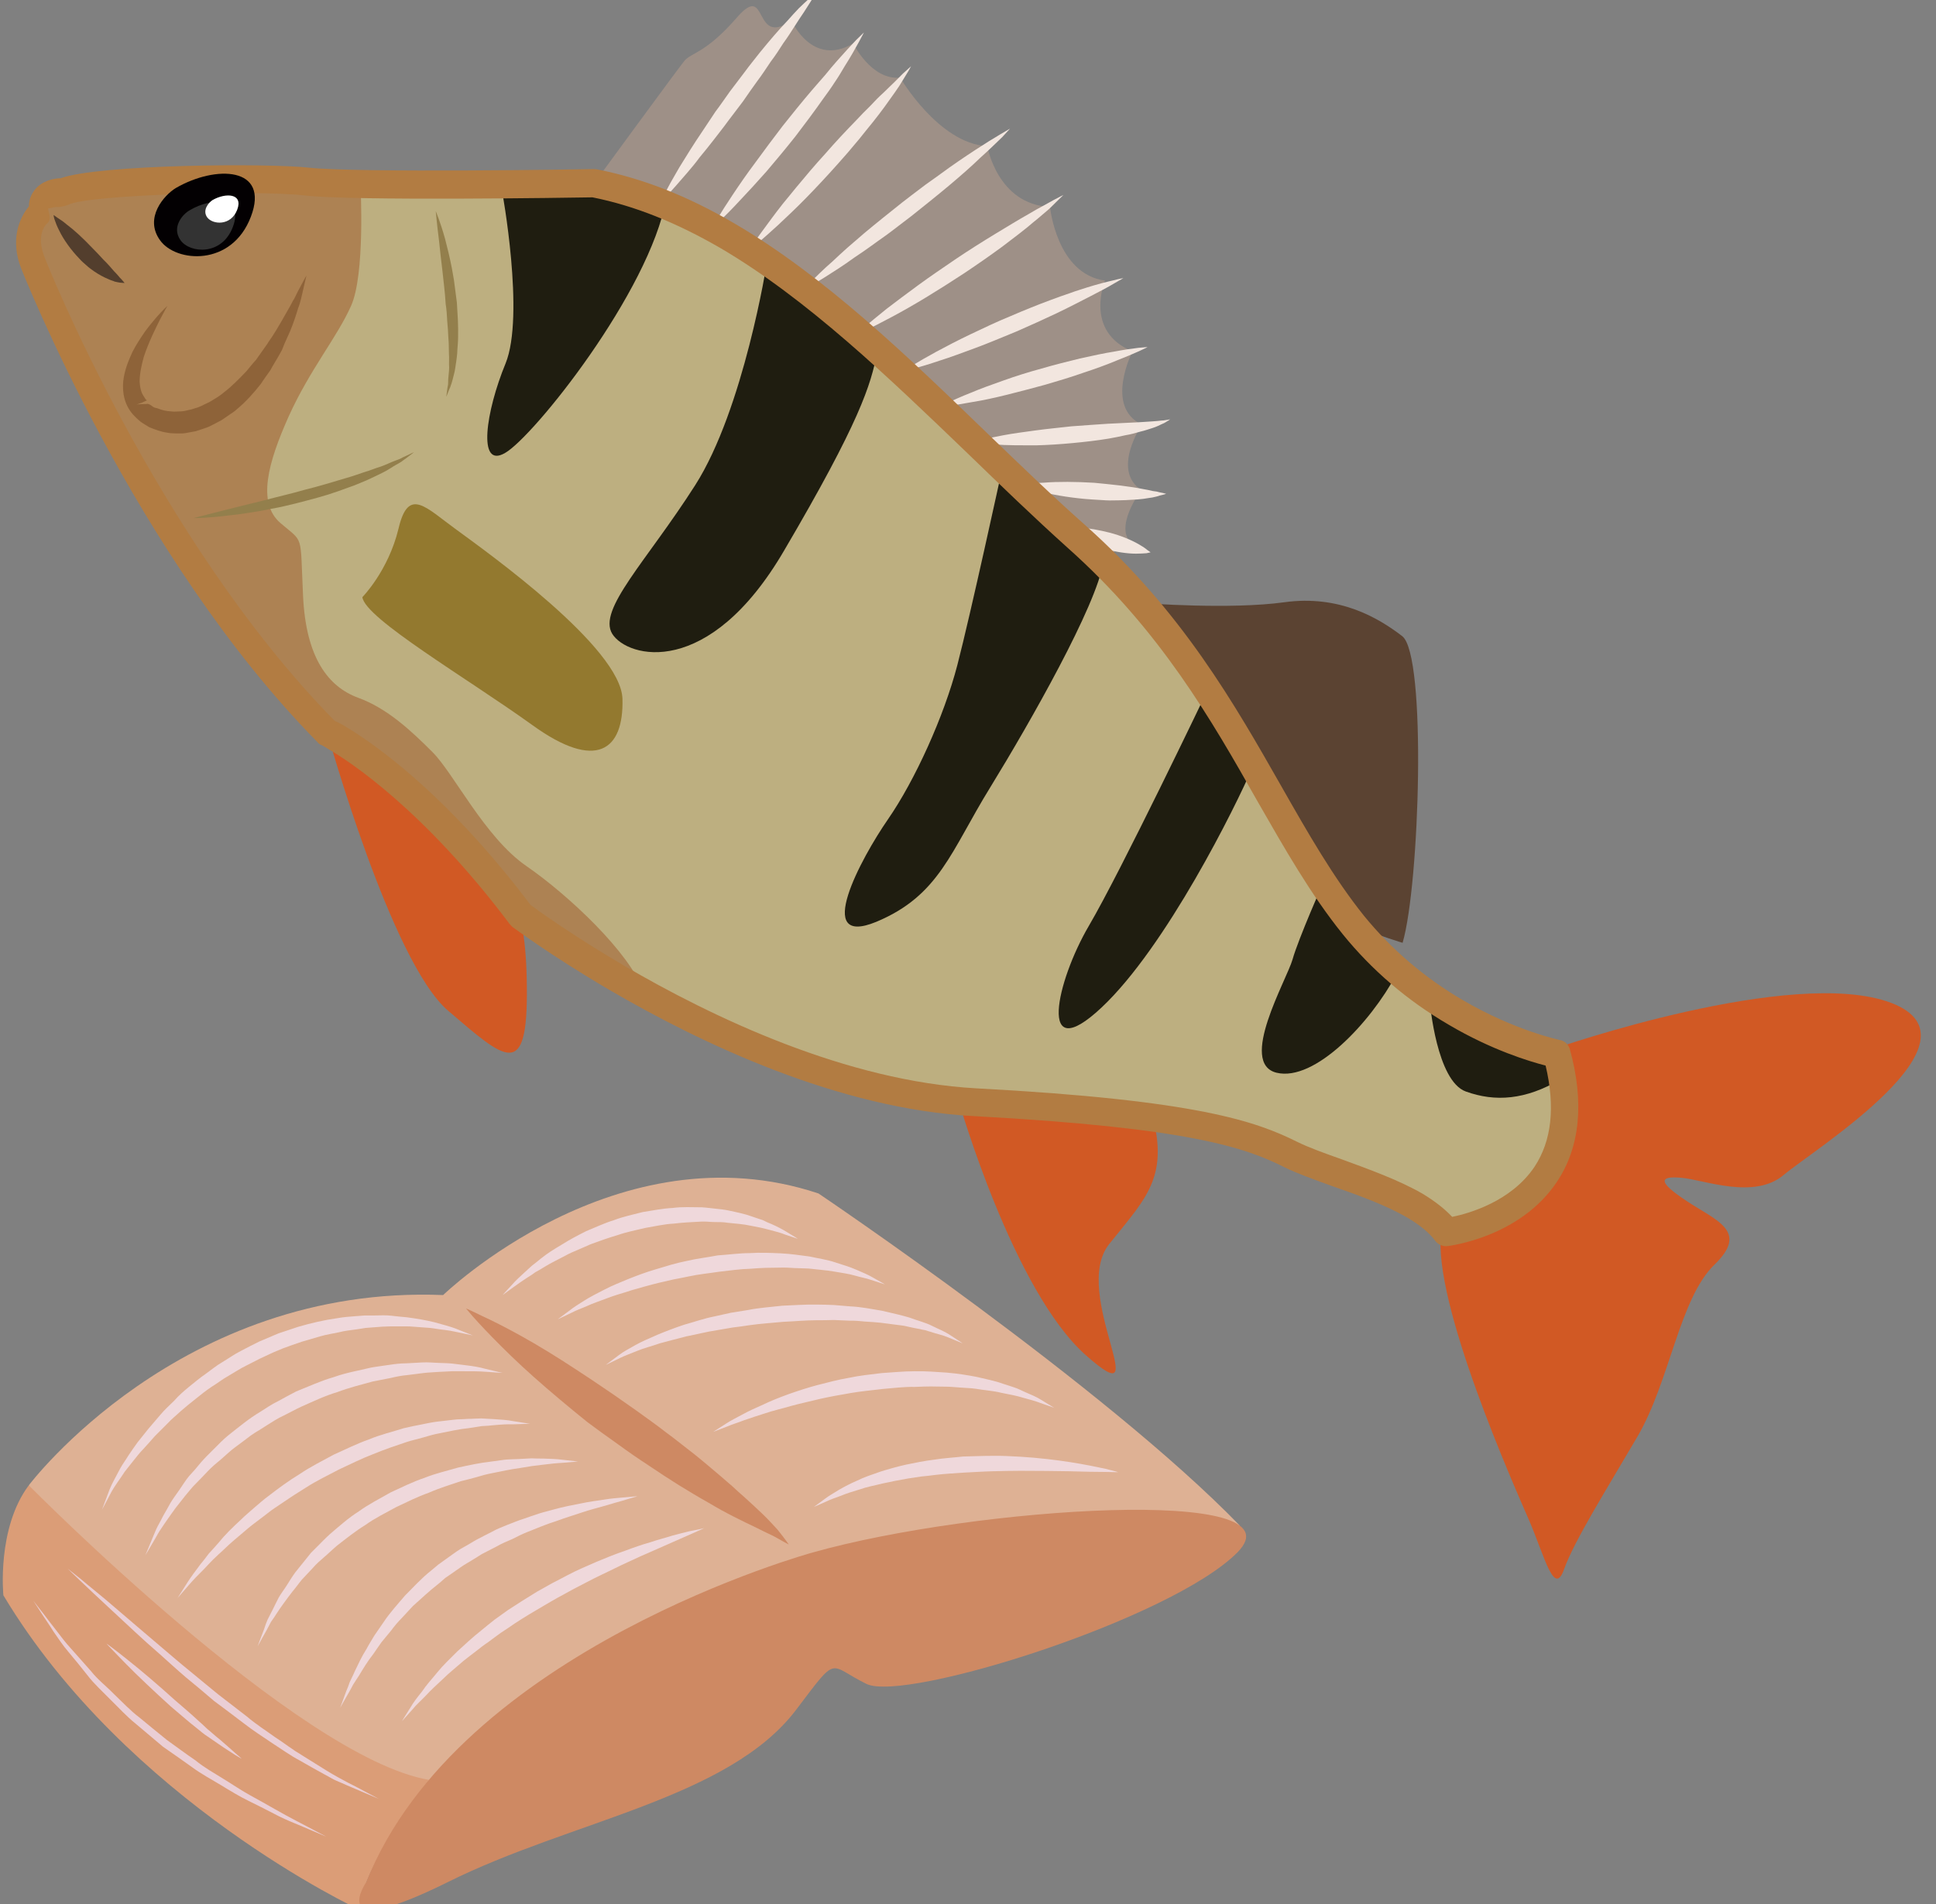 <?xml version="1.0" encoding="UTF-8" standalone="no"?>
<!-- Created with Inkscape (http://www.inkscape.org/) -->

<svg
   xmlns:dc="http://purl.org/dc/elements/1.1/"
   xmlns:cc="http://creativecommons.org/ns#"
   xmlns:rdf="http://www.w3.org/1999/02/22-rdf-syntax-ns#"
   xmlns:svg="http://www.w3.org/2000/svg"
   xmlns="http://www.w3.org/2000/svg"
   xmlns:sodipodi="http://sodipodi.sourceforge.net/DTD/sodipodi-0.dtd"
   xmlns:inkscape="http://www.inkscape.org/namespaces/inkscape"
   width="1632.93mm"
   height="1606.246mm"
   viewBox="0 0 1632.93 1606.246"
   version="1.1"
   id="svg8"
   inkscape:version="0.92.4 (5da689c313, 2019-01-14)"
   sodipodi:docname="Okoun filet uzený.svg">
  <rect x="0" y="0" width="1632.93" height="1606.246" fill="#808080" stroke="none"/>
  <defs
     id="defs2">
    <style
       type="text/css"
       id="style2">
   <![CDATA[
    .fil2 {fill:#F7E7D8;fill-rule:nonzero}
    .fil1 {fill:#E7E5DB;fill-rule:nonzero}
    .fil7 {fill:black;fill-rule:nonzero}
    .fil10 {fill:#3D3633;fill-rule:nonzero}
    .fil9 {fill:#3F3936;fill-rule:nonzero}
    .fil6 {fill:#443D3A;fill-rule:nonzero}
    .fil5 {fill:#9E8F85;fill-rule:nonzero}
    .fil8 {fill:#AAA5A2;fill-rule:nonzero}
    .fil3 {fill:#B45E67;fill-rule:nonzero}
    .fil0 {fill:#EFDCCA;fill-rule:nonzero}
    .fil4 {fill:#FCF4ED;fill-rule:nonzero}
   ]]>
  </style>
    <style
       type="text/css"
       id="style2-9">
   <![CDATA[
    .fil18 {fill:#201C11;fill-rule:nonzero}
    .fil16 {fill:#3D2D0E;fill-rule:nonzero}
    .fil10 {fill:#442F1E;fill-rule:nonzero}
    .fil22 {fill:#514424;fill-rule:nonzero}
    .fil15 {fill:#544219;fill-rule:nonzero}
    .fil9 {fill:#605232;fill-rule:nonzero}
    .fil20 {fill:#756740;fill-rule:nonzero}
    .fil25 {fill:#77644D;fill-rule:nonzero}
    .fil17 {fill:#846939;fill-rule:nonzero}
    .fil24 {fill:#876348;fill-rule:nonzero}
    .fil12 {fill:#938675;fill-rule:nonzero}
    .fil8 {fill:#998C6C;fill-rule:nonzero}
    .fil19 {fill:#9B7359;fill-rule:nonzero}
    .fil11 {fill:#9E9078;fill-rule:nonzero}
    .fil13 {fill:#A7A090;fill-rule:nonzero}
    .fil14 {fill:#BCB5A4;fill-rule:nonzero}
    .fil3 {fill:#BDAA88;fill-rule:nonzero}
    .fil4 {fill:#CCB081;fill-rule:nonzero}
    .fil6 {fill:#CFB484;fill-rule:nonzero}
    .fil23 {fill:#D6C5AE;fill-rule:nonzero}
    .fil5 {fill:#D9A882;fill-rule:nonzero}
    .fil21 {fill:#E2D8C3;fill-rule:nonzero}
    .fil7 {fill:#E6C0A8;fill-rule:nonzero}
    .fil1 {fill:#EBD1A4;fill-rule:nonzero}
    .fil2 {fill:#EBDDC5;fill-rule:nonzero}
    .fil0 {fill:#F7ECD9;fill-rule:nonzero}
   ]]>
  </style>
    <style
       type="text/css"
       id="style2-1">
   <![CDATA[
    .fil12 {fill:#030002;fill-rule:nonzero}
    .fil6 {fill:#1F1D10;fill-rule:nonzero}
    .fil13 {fill:#333333;fill-rule:nonzero}
    .fil7 {fill:#533E2D;fill-rule:nonzero}
    .fil2 {fill:#5B4332;fill-rule:nonzero}
    .fil10 {fill:#8E6339;fill-rule:nonzero}
    .fil9 {fill:#93792F;fill-rule:nonzero}
    .fil8 {fill:#937F4C;fill-rule:nonzero}
    .fil0 {fill:#9E9087;fill-rule:nonzero}
    .fil5 {fill:#AD8253;fill-rule:nonzero}
    .fil11 {fill:#B27C42;fill-rule:nonzero}
    .fil4 {fill:#BDAF80;fill-rule:nonzero}
    .fil3 {fill:#D15924;fill-rule:nonzero}
    .fil1 {fill:#F2E6DF;fill-rule:nonzero}
    .fil14 {fill:white;fill-rule:nonzero}
   ]]>
  </style>
    <style
       type="text/css"
       id="style2-2">
   <![CDATA[
    .fil2 {fill:#F7E7D8;fill-rule:nonzero}
    .fil1 {fill:#E7E5DB;fill-rule:nonzero}
    .fil7 {fill:black;fill-rule:nonzero}
    .fil10 {fill:#3D3633;fill-rule:nonzero}
    .fil9 {fill:#3F3936;fill-rule:nonzero}
    .fil6 {fill:#443D3A;fill-rule:nonzero}
    .fil5 {fill:#9E8F85;fill-rule:nonzero}
    .fil8 {fill:#AAA5A2;fill-rule:nonzero}
    .fil3 {fill:#B45E67;fill-rule:nonzero}
    .fil0 {fill:#EFDCCA;fill-rule:nonzero}
    .fil4 {fill:#FCF4ED;fill-rule:nonzero}
   ]]>
  </style>
    <style
       type="text/css"
       id="style2-5">
   <![CDATA[
    .fil1 {fill:#DB9D77;fill-rule:nonzero}
    .fil2 {fill:#CE8963;fill-rule:nonzero}
    .fil0 {fill:#DEB194;fill-rule:nonzero}
    .fil4 {fill:#EACED5;fill-rule:nonzero}
    .fil3 {fill:#EFD8DB;fill-rule:nonzero}
   ]]>
  </style>
  </defs>
  <sodipodi:namedview
     id="base"
     pagecolor="#ffffff"
     bordercolor="#666666"
     borderopacity="1.0"
     inkscape:pageopacity="0.0"
     inkscape:pageshadow="2"
     inkscape:zoom="0.0875"
     inkscape:cx="2944.6901"
     inkscape:cy="3062.5021"
     inkscape:document-units="mm"
     inkscape:current-layer="g3575"
     showgrid="false"
     inkscape:window-width="1920"
     inkscape:window-height="1001"
     inkscape:window-x="-9"
     inkscape:window-y="-9"
     inkscape:window-maximized="1" />
  <g
     inkscape:label="Vrstva 1"
     inkscape:groupmode="layer"
     id="layer1"
     transform="translate(823.79,624.225)">
    <g
       id="g3575"
       transform="matrix(1.894,0,0,-1.894,-131.428,292.18)">
 
 
 

 
 

 
 <g
   transform="matrix(0.136,0.03,0.03,-0.136,-1798.217,1806.436)"
   id="Vrstva_x0020_1-7">

  <path
   d="m 9729,12471 c 0,0 337,-297 366,-320 29,-22 71,-8 195,-100 123,-91 26,107 167,48 0,0 32,161 177,114 0,0 31,128 123,139 0,0 75,233 225,274 0,0 -9,189 154,233 0,0 -26,214 121,268 0,0 -102,144 37,240 0,0 -127,154 -21,235 0,0 -128,121 -47,204 0,0 -116,99 -65,163 0,0 -116,-10 -115,107 l -940,-960 z"
   style="fill:#9e9087;fill-rule:nonzero"
   id="path7-0"
   class="fil0"
   inkscape:connector-curvature="0" />

  <path
   d="m 9918,12580 c 0,0 8,-10 24,-28 15,-18 37,-43 64,-72 28,-29 60,-62 96,-96 18,-17 36,-35 55,-53 20,-17 39,-35 59,-53 20,-17 40,-34 60,-51 19,-17 40,-33 59,-49 39,-31 76,-59 109,-81 16,-12 31,-22 44,-31 14,-9 27,-16 37,-22 20,-12 31,-18 31,-18 0,0 -9,10 -25,26 -9,9 -19,19 -30,30 -12,11 -25,24 -39,38 -14,14 -29,29 -46,44 -16,16 -33,33 -52,49 -18,17 -36,35 -56,52 -19,17 -39,35 -58,53 -20,17 -40,34 -60,51 -19,17 -39,33 -58,49 -19,16 -38,31 -56,45 -17,15 -34,28 -50,40 -32,24 -58,43 -78,57 -19,13 -30,20 -30,20 z"
   style="fill:#f2e6df;fill-rule:nonzero"
   id="path9-3"
   class="fil1"
   inkscape:connector-curvature="0" />

  <path
   d="m 10066,12692 c 0,0 8,-9 23,-25 15,-16 37,-38 64,-64 27,-26 59,-56 94,-86 35,-31 72,-63 110,-95 38,-31 77,-62 114,-90 18,-14 37,-27 54,-40 16,-13 32,-25 47,-36 30,-22 56,-40 74,-52 19,-12 29,-18 29,-18 0,0 -7,9 -22,26 -14,16 -35,40 -61,66 -13,14 -27,29 -43,44 -15,15 -32,30 -49,45 -35,32 -72,64 -110,96 -38,31 -78,62 -115,90 -37,27 -73,52 -104,73 -30,21 -57,38 -75,49 -19,11 -30,17 -30,17 z"
   style="fill:#f2e6df;fill-rule:nonzero"
   id="path11-9"
   class="fil1"
   inkscape:connector-curvature="0" />

  <path
   d="m 10167,12786 c 0,0 9,-9 25,-24 16,-14 39,-35 67,-59 14,-12 29,-25 45,-38 17,-13 34,-27 52,-41 36,-28 75,-58 115,-86 39,-29 80,-57 118,-82 19,-13 37,-25 55,-36 17,-12 34,-23 50,-32 31,-19 57,-35 75,-47 19,-11 30,-17 30,-17 0,0 -8,10 -23,25 -8,8 -17,18 -28,29 -11,10 -23,22 -37,34 -27,25 -60,53 -96,81 -18,15 -36,29 -56,44 -19,15 -39,29 -58,43 -40,29 -81,57 -119,82 -38,25 -75,47 -107,66 -31,18 -58,33 -77,43 -19,10 -31,15 -31,15 z"
   style="fill:#f2e6df;fill-rule:nonzero"
   id="path13-1"
   class="fil1"
   inkscape:connector-curvature="0" />

  <path
   d="m 10307,12949 c 0,0 11,-8 31,-21 19,-12 47,-30 82,-49 17,-10 35,-21 55,-32 20,-11 41,-22 63,-34 22,-11 44,-23 67,-34 24,-12 47,-23 71,-35 23,-11 47,-22 71,-33 23,-11 47,-20 69,-30 45,-20 88,-37 125,-51 37,-14 68,-25 90,-32 22,-7 34,-11 34,-11 0,0 -11,8 -30,21 -20,12 -48,30 -82,49 -34,21 -74,43 -118,66 -22,11 -44,23 -67,34 -24,12 -47,23 -71,35 -24,11 -47,22 -71,33 -23,11 -47,20 -69,30 -23,10 -45,19 -66,27 -21,9 -40,17 -59,24 -37,14 -68,25 -90,32 -22,7 -35,11 -35,11 z"
   style="fill:#f2e6df;fill-rule:nonzero"
   id="path15-3"
   class="fil1"
   inkscape:connector-curvature="0" />

  <path
   d="m 10444,13124 c 0,0 11,-7 30,-17 19,-11 47,-25 81,-42 34,-16 74,-34 117,-53 43,-19 89,-37 136,-56 46,-18 93,-35 137,-50 44,-15 85,-29 121,-40 18,-6 34,-11 49,-15 14,-4 27,-8 37,-11 21,-6 34,-9 34,-9 0,0 -11,7 -29,18 -10,6 -21,14 -35,21 -14,7 -29,16 -46,24 -33,18 -73,36 -116,56 -43,19 -89,38 -135,56 -47,18 -94,35 -138,50 -44,15 -86,28 -122,38 -36,10 -66,18 -88,23 -21,5 -33,7 -33,7 z"
   style="fill:#f2e6df;fill-rule:nonzero"
   id="path17-3"
   class="fil1"
   inkscape:connector-curvature="0" />

  <path
   d="m 10567,13271 c 0,0 11,-5 31,-12 20,-7 49,-16 83,-26 35,-10 76,-21 119,-31 44,-10 90,-21 137,-29 47,-9 94,-17 138,-23 22,-3 44,-6 64,-8 20,-3 40,-4 58,-6 35,-3 65,-4 86,-4 21,-1 33,0 33,0 0,0 -12,4 -32,10 -21,7 -49,15 -84,24 -34,9 -75,20 -118,30 -44,10 -91,20 -137,29 -47,8 -94,17 -138,23 -44,6 -85,12 -121,15 -36,4 -65,6 -86,7 -21,1 -33,1 -33,1 z"
   style="fill:#f2e6df;fill-rule:nonzero"
   id="path19-6"
   class="fil1"
   inkscape:connector-curvature="0" />

  <path
   d="m 10652,13407 c 0,0 11,-3 30,-7 19,-4 46,-10 78,-15 32,-6 70,-11 111,-16 40,-5 83,-9 127,-11 43,-3 87,-4 127,-5 41,0 79,0 111,2 33,1 60,3 79,5 18,2 29,4 29,4 0,0 -11,3 -30,7 -19,4 -46,9 -78,14 -33,6 -71,11 -111,15 -40,5 -83,8 -126,11 -43,2 -87,4 -127,5 -41,1 -79,1 -111,-1 -33,-1 -60,-3 -79,-4 -19,-2 -30,-4 -30,-4 z"
   style="fill:#f2e6df;fill-rule:nonzero"
   id="path21-5"
   class="fil1"
   inkscape:connector-curvature="0" />

  <path
   d="m 10734,13540 c 0,0 10,0 28,-1 17,0 42,0 72,1 31,1 65,4 102,7 38,3 77,8 116,12 39,6 78,11 115,17 36,6 70,12 100,17 14,2 27,4 39,6 12,2 22,3 31,4 9,2 15,1 20,2 5,0 8,0 8,0 0,0 -3,1 -7,3 -5,1 -12,5 -21,6 -9,2 -20,5 -32,6 -12,1 -27,3 -42,3 -15,1 -31,2 -49,1 -17,0 -35,0 -54,-1 -38,-2 -77,-6 -117,-11 -40,-5 -79,-11 -115,-18 -19,-4 -36,-8 -53,-12 -16,-3 -32,-8 -46,-11 -29,-8 -53,-16 -70,-21 -16,-6 -25,-10 -25,-10 z"
   style="fill:#f2e6df;fill-rule:nonzero"
   id="path23-1"
   class="fil1"
   inkscape:connector-curvature="0" />

  <path
   d="m 10853,13708 c 0,0 8,0 21,1 13,1 32,3 53,7 44,6 101,19 157,35 28,9 55,18 81,27 25,9 49,18 69,27 10,4 19,8 27,12 9,3 16,6 21,9 12,5 19,9 19,9 0,0 -7,1 -21,1 -6,1 -15,1 -24,1 -9,-1 -19,-1 -30,-2 -12,-1 -24,-3 -36,-5 -13,-2 -26,-4 -40,-7 -13,-3 -27,-5 -41,-9 -14,-4 -28,-8 -42,-12 -56,-16 -111,-38 -150,-57 -20,-10 -36,-19 -47,-26 -11,-6 -17,-11 -17,-11 z"
   style="fill:#f2e6df;fill-rule:nonzero"
   id="path25-7"
   class="fil1"
   inkscape:connector-curvature="0" />

  <path
   d="m 10960,13873 c 0,0 5,0 13,1 9,1 20,3 34,7 27,7 60,21 92,37 31,16 60,36 81,55 10,9 18,17 23,24 6,6 9,10 9,10 0,0 -5,0 -13,0 -8,-1 -20,-3 -34,-6 -27,-6 -61,-19 -93,-36 -32,-17 -61,-38 -81,-57 -10,-10 -18,-18 -23,-25 -6,-6 -8,-10 -8,-10 z"
   style="fill:#f2e6df;fill-rule:nonzero"
   id="path27-3"
   class="fil1"
   inkscape:connector-curvature="0" />

  <path
   d="m 11156,14161 c 0,0 264,80 439,94 176,14 282,112 345,187 64,76 -117,789 -210,958 0,0 -63,-34 -141,-90 l -330,-420 z"
   style="fill:#5b4332;fill-rule:nonzero"
   id="path29-7"
   class="fil2"
   inkscape:connector-curvature="0" />

  <path
   d="m 10235,15590 c 0,0 39,629 222,880 183,252 -7,-204 149,-331 157,-127 248,-174 219,-432 0,0 -425,-219 -590,-117 z"
   style="fill:#d15924;fill-rule:nonzero"
   id="path31-9"
   class="fil3"
   inkscape:connector-curvature="0" />

  <path
   d="m 12133,15835 c 0,0 799,-95 1081,89 282,185 -342,405 -453,463 -110,59 -254,-40 -322,-61 -69,-22 -78,-4 1,77 78,81 174,136 42,217 -132,81 -219,332 -358,483 -139,150 -270,283 -321,364 -50,81 -52,-48 -75,-172 -24,-123 -153,-751 -77,-965 l 199,-285 z"
   style="fill:#d15924;fill-rule:nonzero"
   id="path33-2"
   class="fil3"
   inkscape:connector-curvature="0" />

  <path
   d="m 8517,14002 c 0,0 41,762 186,953 145,192 200,276 262,-20 63,-297 -4,-318 -4,-318 l -68,-342 z"
   style="fill:#d15924;fill-rule:nonzero"
   id="path35-8"
   class="fil3"
   inkscape:connector-curvature="0" />

  <path
   d="m 9729,12471 c 0,0 -753,-153 -896,-203 -143,-49 -686,-157 -770,-135 0,0 -75,-20 -74,46 0,0 -83,39 -64,155 0,0 148,960 592,1668 0,0 245,193 478,705 0,0 603,706 1290,897 687,190 843,293 951,381 108,87 372,208 431,349 0,0 495,50 468,-481 0,0 -353,-154 -546,-543 -194,-389 -220,-882 -597,-1404 -378,-521 -717,-1198 -1263,-1435 z"
   style="fill:#bdaf80;fill-rule:nonzero"
   id="path37-9"
   class="fil4"
   inkscape:connector-curvature="0" />

  <path
   d="m 9326,15029 c -15,-129 -168,-353 -279,-472 -110,-118 -163,-340 -215,-421 -51,-80 -111,-168 -195,-221 -84,-54 -136,-159 -101,-358 34,-198 39,-161 -21,-241 -59,-79 2,-196 100,-328 98,-131 205,-213 270,-301 66,-88 112,-366 112,-366 l -3,-9 c -72,-18 -131,-33 -161,-44 -143,-49 -686,-157 -769,-135 0,0 -76,-20 -75,46 0,0 -83,39 -64,155 0,0 148,960 593,1668 0,0 244,193 477,705 0,0 126,147 328,325 z"
   style="fill:#ad8253;fill-rule:nonzero"
   id="path39-9"
   class="fil5"
   inkscape:connector-curvature="0" />

  <path
   d="m 10214,12837 c 0,0 -173,442 -378,647 -205,205 -391,321 -361,407 31,86 270,209 594,-142 325,-350 386,-459 426,-553 0,0 -205,-288 -281,-359 z"
   style="fill:#1f1d10;fill-rule:nonzero"
   id="path41-7"
   class="fil6"
   inkscape:connector-curvature="0" />

  <path
   d="m 10802,13653 c 0,0 -194,422 -271,573 -77,151 -212,331 -323,434 -111,103 -324,350 -107,312 216,-39 281,-169 449,-342 168,-174 456,-493 508,-625 0,0 -188,-289 -256,-352 z"
   style="fill:#1f1d10;fill-rule:nonzero"
   id="path43-6"
   class="fil6"
   inkscape:connector-curvature="0" />

  <path
   d="m 11290,14483 c 0,0 -388,497 -528,648 -139,150 -261,409 -17,264 244,-145 559,-537 637,-646 0,0 -24,-203 -92,-266 z"
   style="fill:#1f1d10;fill-rule:nonzero"
   id="path45-5"
   class="fil6"
   inkscape:connector-curvature="0" />

  <path
   d="m 11526,15154 c 0,0 -119,162 -151,222 -33,61 -242,287 -128,343 113,55 328,-92 442,-225 0,0 -183,-251 -163,-340 z"
   style="fill:#1f1d10;fill-rule:nonzero"
   id="path47-4"
   class="fil6"
   inkscape:connector-curvature="0" />

  <path
   d="m 11774,15606 c 0,0 -33,249 51,302 84,53 180,68 305,27 l 5,-82 c 0,0 -310,-192 -361,-247 z"
   style="fill:#1f1d10;fill-rule:nonzero"
   id="path49-8"
   class="fil6"
   inkscape:connector-curvature="0" />

  <path
   d="m 9436,12431 c 0,0 -14,406 -108,542 -94,135 -162,311 -63,279 100,-31 561,-403 678,-682 0,0 -181,-84 -214,-99 0,0 -214,-49 -293,-40 z"
   style="fill:#1f1d10;fill-rule:nonzero"
   id="path51-4"
   class="fil6"
   inkscape:connector-curvature="0" />

  <path
   d="m 8019,12198 c 0,0 4,4 10,11 6,6 15,15 24,27 20,23 42,55 62,88 10,16 20,32 29,48 10,15 18,30 25,43 4,6 7,12 10,17 3,6 5,10 8,14 4,8 7,13 7,13 0,0 -6,-1 -14,-4 -5,-2 -10,-4 -16,-7 -5,-4 -12,-7 -18,-12 -13,-9 -27,-21 -40,-35 -6,-7 -13,-14 -19,-23 -6,-8 -12,-16 -17,-25 -21,-34 -37,-72 -44,-102 -4,-15 -6,-28 -7,-38 -1,-9 0,-15 0,-15 z"
   style="fill:#533e2d;fill-rule:nonzero"
   id="path53-7"
   class="fil7"
   inkscape:connector-curvature="0" />

  <path
   d="m 8247,13241 c 0,0 47,-2 116,-4 34,-1 75,-2 118,-3 43,-2 89,-2 134,-5 46,-1 92,-5 135,-8 21,-1 42,-4 62,-6 19,-1 38,-5 55,-6 17,-2 32,-6 46,-8 7,-1 14,-2 20,-3 6,-2 11,-3 16,-4 20,-5 32,-7 32,-7 0,0 -11,5 -30,14 -5,2 -10,4 -16,7 -5,2 -12,4 -19,6 -13,4 -29,11 -46,15 -17,4 -36,9 -56,13 -19,3 -40,8 -62,10 -22,3 -44,6 -67,8 -23,2 -46,3 -70,4 -23,1 -46,2 -69,2 -23,1 -45,-1 -67,-1 -21,0 -42,-2 -62,-3 -20,-1 -39,-3 -56,-5 -69,-6 -114,-16 -114,-16 z"
   style="fill:#937f4c;fill-rule:nonzero"
   id="path55-9"
   class="fil8"
   inkscape:connector-curvature="0" />

  <path
   d="m 9215,12449 c 0,0 7,37 10,93 1,28 2,61 1,96 -1,18 -1,36 -3,54 -2,19 -3,38 -5,57 -3,18 -6,37 -9,56 -3,18 -7,36 -11,53 -4,18 -10,34 -14,50 -5,16 -11,31 -16,44 -5,14 -12,25 -17,36 -3,5 -5,10 -8,14 -3,5 -5,9 -8,12 -9,14 -15,22 -15,22 0,0 3,-9 9,-25 2,-4 3,-8 5,-12 1,-5 3,-10 4,-16 3,-11 8,-23 11,-36 2,-14 7,-29 9,-44 3,-16 7,-32 9,-49 3,-18 6,-35 8,-53 3,-18 6,-37 7,-55 6,-37 9,-74 13,-109 3,-34 7,-67 10,-95 5,-55 10,-93 10,-93 z"
   style="fill:#937f4c;fill-rule:nonzero"
   id="path57-5"
   class="fil8"
   inkscape:connector-curvature="0" />

  <path
   d="m 8720,13604 c 0,0 99,-64 160,-189 60,-125 99,-48 180,43 80,91 433,482 402,643 -31,161 -131,209 -300,19 -170,-190 -449,-448 -442,-516 z"
   style="fill:#93792f;fill-rule:nonzero"
   id="path59-3"
   class="fil9"
   inkscape:connector-curvature="0" />

  <path
   d="m 8312,12560 c 0,0 -13,14 -33,38 -20,25 -49,60 -76,105 -12,23 -24,48 -30,74 -2,12 -3,25 -1,37 1,5 3,11 5,16 1,3 2,5 3,8 l 3,3 -18,4 -18,2 v 0 c 0,-1 33,5 30,5 h 3 c 6,0 13,8 18,14 5,5 10,5 15,9 10,7 23,13 37,17 3,1 6,2 10,3 l 11,2 c 7,1 14,3 21,3 h 23 l 23,-2 c 8,-1 15,-3 23,-5 8,-2 15,-3 23,-6 l 23,-8 c 7,-3 15,-6 22,-10 30,-14 57,-32 84,-50 13,-10 25,-20 38,-29 12,-11 23,-21 34,-31 6,-6 12,-10 17,-16 5,-5 11,-10 16,-15 10,-10 20,-20 29,-30 18,-19 34,-38 50,-55 3,-4 7,-8 10,-12 4,-4 7,-7 10,-11 6,-8 12,-15 17,-21 20,-24 33,-38 33,-38 0,0 -8,17 -22,46 -7,14 -14,32 -27,51 -11,20 -24,42 -40,65 -8,11 -17,23 -26,35 -4,6 -9,13 -13,19 -5,6 -11,12 -16,18 -11,12 -23,24 -34,37 -13,12 -26,23 -39,36 -28,23 -58,45 -93,63 -8,5 -17,8 -27,12 l -27,11 c -9,3 -19,5 -29,8 -10,3 -19,5 -30,6 l -30,3 -31,-1 c -10,0 -20,-3 -30,-5 l -15,-4 c -5,-1 -9,-3 -14,-5 -19,-7 -36,-18 -53,-30 -8,-8 -16,-15 -23,-23 -5,-7 -10,-13 -14,-20 -26,-40 -23,-84 -12,-118 12,-35 31,-61 48,-84 18,-22 37,-40 54,-56 17,-15 33,-27 46,-37 26,-19 42,-28 42,-28 z"
   style="fill:#8e6339;fill-rule:nonzero"
   id="path61-1"
   class="fil10"
   inkscape:connector-curvature="0" />

  <path
   d="m 9033,14681 c 19,22 111,125 249,253 243,225 616,515 1017,627 682,189 851,296 966,389 30,24 77,54 127,85 75,48 161,102 226,161 35,33 60,64 78,94 54,1 195,-7 292,-100 71,-69 106,-172 104,-308 -47,-24 -157,-85 -274,-194 -113,-104 -203,-224 -269,-356 -73,-147 -122,-306 -175,-475 -86,-281 -185,-600 -419,-923 -83,-116 -166,-241 -246,-362 -194,-291 -394,-592 -630,-811 -121,-111 -240,-192 -365,-247 -69,-14 -758,-155 -897,-204 -147,-51 -678,-152 -744,-134 -8,2 -29,2 -36,0 -5,-1 5,-2 -31,-2 v 3 c 0,18 3,35 -13,43 -5,2 -44,28 -31,105 1,10 154,955 586,1646 4,4 13,9 21,17 76,70 274,278 464,693 z m 188,320 c -160,-148 -256,-260 -260,-264 -2,-3 -4,-7 -6,-10 -190,-417 -389,-620 -446,-672 -12,-12 -19,-18 -20,-18 -4,-3 -7,-7 -9,-11 -444,-706 -597,-1674 -599,-1683 -15,-97 28,-159 67,-189 5,-24 19,-39 30,-48 30,-24 69,-22 88,-18 129,-17 657,95 783,138 139,48 883,200 890,201 3,1 6,2 9,3 135,59 264,145 392,264 244,226 447,531 643,827 80,120 162,244 245,358 242,335 342,661 431,948 51,165 100,322 169,462 62,123 146,235 251,332 143,132 274,190 275,191 15,6 24,20 25,36 9,176 -36,313 -132,405 -153,147 -377,126 -387,125 -15,-2 -28,-12 -34,-26 -12,-27 -35,-57 -69,-89 -59,-55 -142,-107 -215,-152 -52,-33 -100,-63 -135,-91 -108,-88 -269,-189 -935,-374 -417,-115 -802,-415 -1051,-645 z"
   style="fill:#b27c42;fill-rule:nonzero"
   id="path63-9"
   class="fil11"
   inkscape:connector-curvature="0" />

  <path
   d="m 8419,12198 c -41,14 -120,71 -85,152 34,81 206,133 300,-11 94,-143 -74,-186 -215,-141 z"
   style="fill:#030002;fill-rule:nonzero"
   id="path65-6"
   class="fil12"
   inkscape:connector-curvature="0" />

  <path
   d="m 8447,12277 c -24,7 -69,40 -49,87 20,48 119,78 173,-6 54,-83 -43,-108 -124,-81 z"
   style="fill:#333333;fill-rule:nonzero"
   id="path67-3"
   class="fil13"
   inkscape:connector-curvature="0" />

  <path
   d="m 8525,12261 c -13,5 -39,24 -28,50 12,27 68,44 99,-3 31,-47 -24,-62 -71,-47 z"
   style="fill:#ffffff;fill-rule:nonzero"
   id="path69-5"
   class="fil14"
   inkscape:connector-curvature="0" />

 </g>


 
 
 

 
 <g
   transform="matrix(0.101,0,0,-0.101,-1149.425,1288.822)"
   id="Vrstva_x0020_1-0">

  <g
   id="_458616184">
   <path
   d="m 7888,14520 c 0,0 666,-886 1827,-839 0,0 767,-744 1655,-448 0,0 1262,850 1858,1465 0,0 -979,331 -1021,319 -40,-12 -906,272 -906,272 0,0 -1112,532 -1163,532 -50,0 -665,260 -747,224 -80,-35 -736,-589 -736,-589 l -535,-522 z"
   style="fill:#deb194;fill-rule:nonzero"
   id="path7-07"
   class="fil0"
   inkscape:connector-curvature="0" />

   <path
   d="m 9345,16391 c 0,0 -1024,-476 -1569,-1386 0,0 -30,-295 112,-485 0,0 1188,1202 1765,1299 0,0 -293,374 -308,572 z"
   style="fill:#db9d77;fill-rule:nonzero"
   id="path9-1"
   class="fil1"
   inkscape:connector-curvature="0" />

   <path
   d="m 11345,14816 c 0,0 -1560,426 -1969,1454 0,0 -187,271 359,0 545,-272 1240,-368 1537,-761 188,-248 138,-197 310,-113 171,82 1342,-285 1635,-580 293,-296 -1160,-201 -1872,0 z"
   style="fill:#ce8963;fill-rule:nonzero"
   id="path11-0"
   class="fil2"
   inkscape:connector-curvature="0" />

   <path
   d="m 9816,13740 c 0,0 26,11 68,32 44,20 104,50 176,90 72,40 154,90 239,146 43,28 87,57 132,88 45,30 89,62 134,93 44,32 90,64 132,97 44,32 85,66 127,98 40,32 78,65 115,96 18,15 35,31 52,45 17,16 35,32 51,46 31,28 59,54 84,78 25,24 46,48 63,66 34,42 50,66 50,66 0,0 -25,-13 -67,-37 -21,-10 -47,-22 -76,-37 -29,-14 -63,-30 -100,-49 -18,-9 -36,-19 -55,-29 -19,-11 -39,-22 -59,-34 -41,-23 -84,-49 -128,-76 -43,-27 -88,-56 -132,-86 -46,-30 -91,-61 -136,-94 -45,-32 -90,-64 -134,-97 -42,-34 -84,-68 -124,-102 -80,-67 -153,-132 -214,-191 -62,-60 -111,-111 -145,-148 -34,-37 -53,-61 -53,-61 z"
   style="fill:#ce8963;fill-rule:nonzero"
   id="path13-3"
   class="fil2"
   inkscape:connector-curvature="0" />

   <path
   d="m 9846,13859 c 0,0 -29,-6 -81,-17 -25,-6 -57,-8 -92,-14 -17,-3 -36,-3 -56,-5 -21,-1 -42,-4 -64,-4 -44,0 -91,-1 -141,4 -13,1 -26,2 -39,3 -12,2 -25,4 -38,6 -26,4 -53,6 -79,13 -27,6 -56,10 -83,18 -27,8 -54,16 -82,24 -27,9 -55,19 -82,29 -28,11 -55,23 -82,36 -27,12 -53,27 -80,40 -27,13 -52,30 -78,45 -26,14 -49,33 -74,48 -24,16 -47,34 -69,52 -12,10 -24,19 -35,28 -11,9 -21,18 -32,27 -20,19 -42,36 -60,56 -19,19 -37,37 -55,55 -17,20 -34,38 -51,57 -17,17 -30,35 -44,52 -13,17 -27,33 -38,48 -22,34 -43,61 -57,86 -27,52 -43,81 -43,81 0,0 12,-32 33,-88 11,-28 29,-58 48,-95 10,-18 23,-35 35,-55 13,-19 26,-39 41,-59 15,-19 31,-39 48,-60 17,-20 35,-41 53,-62 18,-22 39,-40 60,-61 20,-23 42,-42 65,-61 24,-19 47,-39 72,-56 25,-18 49,-38 75,-53 27,-16 53,-35 81,-49 27,-14 55,-29 82,-42 29,-12 57,-24 85,-36 30,-10 59,-20 87,-29 58,-17 115,-30 172,-38 28,-5 55,-7 82,-9 14,-1 27,-2 40,-3 14,0 27,0 41,0 25,0 50,-2 75,1 24,3 47,5 69,7 45,6 86,13 122,22 35,10 67,18 91,27 50,20 78,31 78,31 z"
   style="fill:#efd8db;fill-rule:nonzero"
   id="path15-8"
   class="fil3"
   inkscape:connector-curvature="0" />

   <path
   d="m 9977,14024 c 0,0 -29,-1 -79,-5 -25,-2 -55,-2 -89,-2 -18,0 -37,0 -56,0 -19,1 -39,2 -61,3 -21,2 -43,2 -65,5 -24,3 -47,6 -71,9 -24,2 -49,7 -74,13 -25,5 -50,10 -77,15 -51,14 -104,27 -157,47 -54,16 -106,41 -158,64 -26,12 -51,26 -77,39 -27,12 -51,28 -75,43 -12,8 -24,15 -36,23 -13,7 -24,15 -36,23 -22,17 -45,34 -68,51 -22,16 -42,36 -62,53 -21,17 -41,34 -59,53 -18,19 -35,37 -52,54 -18,17 -33,38 -48,55 -14,18 -28,35 -41,52 -13,17 -24,34 -35,49 -11,16 -21,30 -30,44 -10,14 -17,28 -24,40 -28,49 -45,76 -45,76 0,0 13,-30 35,-84 6,-13 11,-28 19,-43 8,-15 17,-31 26,-49 10,-17 20,-35 31,-55 11,-18 25,-37 39,-57 14,-20 27,-42 43,-61 18,-19 35,-39 52,-60 18,-21 38,-40 58,-60 20,-20 40,-41 62,-59 46,-36 92,-75 143,-105 25,-16 50,-33 77,-46 27,-15 53,-29 80,-43 55,-22 109,-47 165,-63 55,-20 111,-29 164,-42 27,-5 54,-8 80,-12 26,-4 51,-7 76,-7 24,-1 49,-3 73,-4 23,-1 46,1 67,2 22,1 42,1 62,3 20,2 38,5 57,7 35,4 65,9 89,16 49,12 77,18 77,18 z"
   style="fill:#efd8db;fill-rule:nonzero"
   id="path17-0"
   class="fil3"
   inkscape:connector-curvature="0" />

   <path
   d="m 10098,14249 c 0,0 -27,0 -75,2 -25,-1 -54,1 -86,4 -17,2 -34,3 -53,4 -18,3 -37,6 -57,9 -42,4 -85,14 -130,23 -23,4 -46,11 -70,18 -24,7 -48,12 -73,20 -48,16 -98,33 -149,54 -50,19 -99,44 -149,67 -49,26 -100,50 -146,80 -23,15 -47,29 -69,44 -22,15 -46,31 -67,45 -23,15 -42,32 -63,47 -20,16 -41,30 -59,46 -37,32 -75,62 -106,93 -15,14 -31,28 -45,42 -14,14 -27,28 -39,41 -25,25 -47,47 -65,68 -34,39 -53,61 -53,61 0,0 16,-25 45,-71 15,-23 34,-49 56,-78 12,-14 24,-30 36,-46 14,-15 28,-31 43,-48 29,-36 63,-69 101,-104 18,-18 38,-34 58,-52 20,-17 40,-35 62,-51 44,-34 90,-68 138,-97 47,-32 98,-57 149,-85 52,-23 103,-49 155,-67 52,-22 105,-34 155,-50 25,-6 50,-11 76,-16 24,-5 48,-10 72,-13 24,-3 47,-5 69,-8 22,-3 43,-2 65,-4 21,0 40,-2 59,-2 19,1 37,2 54,3 33,2 62,4 87,9 47,7 74,12 74,12 z"
   style="fill:#efd8db;fill-rule:nonzero"
   id="path19-5"
   class="fil3"
   inkscape:connector-curvature="0" />

   <path
   d="m 10310,14415 c 0,0 -26,2 -71,6 -23,1 -51,4 -83,8 -15,2 -32,4 -49,6 -18,3 -36,6 -55,9 -38,5 -80,14 -124,23 -21,4 -44,10 -66,17 -22,6 -45,12 -70,18 -46,16 -94,30 -141,51 -49,17 -96,41 -143,63 -45,25 -93,48 -136,79 -44,27 -85,60 -125,91 -19,16 -37,34 -56,50 -9,8 -18,16 -27,24 -9,8 -17,17 -25,26 -16,17 -32,34 -47,50 -15,18 -27,36 -41,52 -12,16 -25,32 -36,48 -12,16 -22,31 -32,46 -9,14 -18,28 -27,40 -7,13 -14,26 -20,38 -25,44 -39,70 -39,70 0,0 10,-28 29,-77 4,-13 9,-27 15,-41 7,-14 15,-29 23,-45 8,-17 17,-34 26,-52 10,-18 23,-34 35,-53 12,-19 24,-39 38,-58 14,-18 30,-37 45,-56 8,-10 16,-20 24,-30 9,-9 18,-18 27,-27 18,-18 36,-37 57,-56 40,-34 81,-71 127,-100 44,-32 94,-57 141,-84 50,-23 98,-47 149,-64 49,-20 100,-31 147,-45 50,-11 97,-21 141,-26 23,-3 45,-6 66,-9 22,-2 42,-2 62,-3 19,-1 38,-2 56,-3 18,1 35,1 51,1 32,1 60,2 83,5 45,5 71,8 71,8 z"
   style="fill:#efd8db;fill-rule:nonzero"
   id="path21-6"
   class="fil3"
   inkscape:connector-curvature="0" />

   <path
   d="m 10572,14568 c 0,0 -24,7 -67,20 -21,6 -47,13 -76,22 -31,9 -64,17 -100,29 -36,12 -75,24 -116,39 -42,13 -84,31 -127,48 -23,9 -44,20 -66,31 -23,10 -46,19 -68,32 -22,11 -44,23 -66,34 -22,14 -43,27 -65,40 -23,13 -43,29 -64,43 l -32,22 -29,25 c -40,31 -77,66 -114,99 -17,19 -34,36 -50,54 -17,17 -32,35 -46,54 -15,18 -29,35 -43,52 -12,18 -25,35 -36,52 -26,33 -45,65 -63,95 -9,14 -18,27 -26,40 -7,13 -13,25 -19,35 -25,43 -38,67 -38,67 0,0 10,-27 27,-74 5,-11 10,-24 15,-39 6,-14 14,-28 21,-45 15,-31 31,-67 54,-103 10,-19 22,-38 34,-58 13,-19 27,-39 40,-58 27,-41 61,-78 95,-118 36,-36 73,-77 115,-110 l 31,-26 32,-23 c 22,-15 43,-32 66,-46 24,-13 47,-27 69,-40 24,-12 47,-25 70,-36 22,-13 46,-21 69,-31 24,-9 47,-19 70,-26 23,-8 45,-16 67,-23 22,-7 44,-12 65,-18 43,-12 84,-20 121,-27 37,-8 71,-12 103,-17 30,-5 57,-7 79,-9 43,-4 68,-6 68,-6 z"
   style="fill:#efd8db;fill-rule:nonzero"
   id="path23-2"
   class="fil3"
   inkscape:connector-curvature="0" />

   <path
   d="m 10866,14709 c 0,0 -91,41 -226,100 -35,15 -71,31 -109,49 -38,17 -78,38 -119,57 -42,20 -84,43 -127,65 -21,12 -42,23 -64,35 -22,12 -43,25 -64,37 -43,25 -85,50 -126,77 -20,14 -41,28 -61,41 -19,14 -39,28 -57,42 -20,13 -37,27 -55,41 -18,14 -36,27 -53,41 -33,29 -65,54 -92,81 -28,26 -54,50 -75,73 -22,23 -43,41 -57,59 -31,34 -48,54 -48,54 0,0 14,-24 39,-63 12,-21 29,-43 50,-69 9,-13 19,-27 31,-41 12,-14 24,-28 37,-44 25,-31 56,-60 88,-92 33,-30 68,-63 105,-92 19,-16 38,-31 58,-47 20,-14 40,-29 60,-43 43,-28 85,-55 128,-81 22,-12 44,-25 66,-37 23,-12 45,-23 67,-35 43,-23 87,-41 130,-60 43,-18 85,-35 124,-48 40,-15 77,-28 113,-38 35,-12 68,-20 96,-29 29,-8 54,-14 74,-19 43,-8 67,-14 67,-14 z"
   style="fill:#efd8db;fill-rule:nonzero"
   id="path25-1"
   class="fil3"
   inkscape:connector-curvature="0" />

   <path
   d="m 9977,13681 c 0,0 15,-17 44,-48 13,-15 31,-32 52,-51 11,-10 22,-20 34,-31 13,-10 26,-20 39,-31 27,-22 59,-42 93,-62 33,-21 69,-40 107,-59 39,-16 79,-35 121,-48 42,-16 85,-25 128,-36 45,-7 88,-16 131,-18 44,-6 87,-3 129,-3 20,1 40,4 60,6 20,2 39,4 58,8 37,8 73,15 105,27 15,5 31,11 45,15 14,7 27,13 40,18 25,11 46,22 64,33 34,20 52,32 52,32 0,0 -20,-7 -57,-19 -18,-8 -41,-13 -66,-20 -13,-3 -26,-7 -40,-10 -15,-3 -30,-6 -46,-9 -31,-7 -66,-9 -102,-13 -18,-3 -37,-3 -56,-3 -19,0 -38,-3 -58,-2 -40,2 -82,4 -123,9 -41,2 -83,12 -125,19 -42,10 -83,18 -123,32 -41,12 -80,26 -118,40 -19,8 -37,17 -55,24 -18,8 -36,15 -52,24 -33,18 -66,33 -95,51 -14,9 -28,17 -41,24 -12,9 -24,17 -36,24 -22,15 -42,28 -58,40 -33,24 -51,37 -51,37 z"
   style="fill:#efd8db;fill-rule:nonzero"
   id="path27-9"
   class="fil3"
   inkscape:connector-curvature="0" />

   <path
   d="m 10220,13788 c 0,0 19,-14 54,-40 17,-14 39,-27 64,-43 25,-16 55,-31 88,-48 32,-17 68,-31 106,-47 38,-15 80,-31 122,-43 43,-13 87,-27 133,-36 46,-11 93,-16 139,-25 47,-3 95,-10 141,-10 46,-3 92,-1 136,1 45,2 88,9 128,14 40,9 78,14 113,26 34,11 65,20 92,32 27,12 50,21 69,32 38,21 58,33 58,33 0,0 -22,-7 -62,-20 -19,-7 -44,-11 -71,-19 -27,-8 -59,-12 -93,-18 -17,-3 -35,-5 -54,-7 -18,-2 -37,-4 -57,-6 -19,-1 -40,-1 -60,-2 -21,-1 -42,-3 -64,-2 -22,0 -44,1 -66,1 -22,1 -44,2 -66,4 -45,1 -92,8 -137,13 -45,7 -91,11 -136,21 -23,5 -45,9 -66,13 -22,5 -43,10 -65,15 -41,10 -83,22 -121,33 -38,13 -75,22 -107,35 -34,13 -65,23 -90,35 -27,11 -50,20 -69,30 -38,18 -59,28 -59,28 z"
   style="fill:#efd8db;fill-rule:nonzero"
   id="path29-5"
   class="fil3"
   inkscape:connector-curvature="0" />

   <path
   d="m 10432,13989 c 0,0 21,-16 59,-44 18,-14 43,-27 71,-43 28,-16 62,-30 98,-46 36,-15 75,-30 117,-44 44,-12 88,-28 135,-37 24,-5 48,-11 72,-16 24,-4 50,-8 75,-12 49,-10 100,-13 151,-19 52,-2 103,-6 153,-5 25,0 51,1 75,2 25,2 49,4 73,6 48,2 94,12 138,19 43,10 84,19 121,30 37,14 72,22 101,37 28,14 54,24 74,37 39,25 61,40 61,40 0,0 -24,-10 -66,-27 -20,-9 -47,-14 -76,-24 -7,-2 -15,-4 -23,-7 -8,-1 -16,-3 -24,-5 -18,-3 -36,-7 -54,-11 -18,-5 -38,-6 -58,-9 -20,-3 -40,-5 -62,-8 -21,-2 -44,-4 -66,-5 -12,-1 -23,-2 -34,-3 -12,-1 -23,-1 -35,-1 -23,-1 -47,-2 -71,-3 -25,1 -49,1 -74,1 -49,0 -99,5 -148,7 -51,5 -101,8 -150,15 -24,4 -48,7 -73,10 -24,4 -47,8 -70,12 -47,7 -91,19 -134,27 -42,11 -82,21 -118,31 -36,13 -71,21 -99,33 -29,12 -55,21 -75,31 -41,20 -64,31 -64,31 z"
   style="fill:#efd8db;fill-rule:nonzero"
   id="path31-2"
   class="fil3"
   inkscape:connector-curvature="0" />

   <path
   d="m 10906,14284 c 0,0 21,-13 58,-37 18,-12 42,-24 70,-39 27,-15 58,-29 92,-44 33,-16 71,-31 112,-46 40,-14 82,-28 127,-40 44,-11 91,-24 139,-32 47,-10 95,-15 145,-21 48,-3 97,-8 145,-8 49,-1 96,3 142,6 46,4 91,11 132,19 41,10 80,17 115,30 18,6 36,11 52,17 16,5 30,13 44,19 28,12 52,22 71,34 38,23 59,36 59,36 0,0 -23,-8 -63,-22 -20,-8 -45,-14 -73,-22 -28,-9 -62,-15 -97,-22 -35,-9 -74,-11 -114,-18 -20,-3 -41,-3 -64,-5 -21,-1 -43,-4 -65,-4 -22,0 -45,-1 -68,-1 -22,0 -45,1 -70,2 -46,-1 -94,5 -141,9 -48,6 -96,10 -142,18 -46,8 -92,16 -136,26 -44,11 -87,20 -127,31 -40,12 -78,20 -113,32 -34,11 -66,21 -94,31 -28,11 -53,18 -73,27 -40,15 -63,24 -63,24 z"
   style="fill:#efd8db;fill-rule:nonzero"
   id="path33-9"
   class="fil3"
   inkscape:connector-curvature="0" />

   <path
   d="m 11350,14615 c 0,0 18,-13 49,-36 17,-13 37,-24 61,-39 24,-14 51,-28 81,-41 30,-15 64,-26 101,-39 35,-11 73,-22 113,-31 40,-8 82,-17 124,-22 43,-7 85,-9 128,-14 44,-1 87,-3 130,-3 42,-1 84,2 125,4 80,5 155,14 219,24 64,10 116,21 154,29 37,9 57,15 57,15 0,0 -21,0 -58,-1 -39,0 -92,-1 -156,-3 -64,-1 -138,-2 -218,-2 -39,0 -81,1 -123,2 -41,1 -83,4 -126,6 -42,3 -84,5 -125,10 -21,3 -41,5 -62,7 -21,3 -41,6 -60,9 -39,7 -77,14 -112,22 -35,9 -70,15 -100,26 -31,9 -59,18 -83,28 -24,9 -46,16 -64,25 -35,16 -55,24 -55,24 z"
   style="fill:#efd8db;fill-rule:nonzero"
   id="path35-0"
   class="fil3"
   inkscape:connector-curvature="0" />

   <path
   d="m 7908,15029 c 0,0 16,21 46,59 14,19 32,42 53,69 20,26 42,56 69,85 27,30 56,63 86,97 29,37 67,66 102,102 36,34 71,72 112,103 40,33 80,66 121,99 42,30 83,61 126,90 40,33 83,56 124,82 41,25 80,52 119,73 38,21 74,41 107,60 68,39 125,67 164,88 40,21 62,33 62,33 0,0 -23,-10 -64,-27 -20,-9 -45,-19 -73,-31 -29,-12 -62,-26 -95,-44 -35,-18 -72,-37 -111,-56 -39,-19 -80,-44 -121,-69 -41,-25 -85,-48 -127,-79 -43,-31 -85,-60 -128,-90 -40,-34 -81,-68 -121,-102 -41,-33 -76,-72 -112,-107 -35,-36 -71,-68 -100,-106 -29,-37 -57,-71 -83,-102 -27,-31 -47,-63 -67,-91 -18,-29 -35,-53 -48,-73 -26,-40 -41,-63 -41,-63 z"
   style="fill:#eaced5;fill-rule:nonzero"
   id="path37-6"
   class="fil4"
   inkscape:connector-curvature="0" />

   <path
   d="m 9432,15903 c 0,0 -24,-10 -66,-28 -21,-9 -46,-20 -75,-32 -15,-7 -30,-13 -46,-20 -17,-7 -33,-18 -51,-27 -35,-19 -72,-40 -112,-63 -40,-21 -80,-50 -122,-77 -41,-28 -84,-55 -126,-88 -43,-33 -86,-65 -129,-97 -41,-35 -82,-70 -124,-104 -41,-35 -79,-70 -117,-104 -78,-67 -146,-133 -206,-188 -61,-56 -110,-103 -145,-136 -34,-33 -54,-52 -54,-52 0,0 21,17 58,46 36,31 90,73 151,126 61,52 133,114 211,180 38,32 78,67 119,100 42,35 83,68 124,102 43,33 86,66 127,98 41,35 84,62 124,91 21,14 42,28 61,42 10,7 20,13 29,20 10,6 20,12 29,18 39,24 75,47 109,68 34,21 66,38 94,53 28,14 53,27 73,38 41,22 64,34 64,34 z"
   style="fill:#eaced5;fill-rule:nonzero"
   id="path39-2"
   class="fil4"
   inkscape:connector-curvature="0" />

   <path
   d="m 8231,15218 c 0,0 10,7 27,20 17,13 41,31 69,54 57,45 132,109 205,175 37,32 75,64 108,95 18,15 33,32 49,44 16,14 31,27 45,38 28,24 51,45 67,59 17,14 26,23 26,23 0,0 -11,-6 -29,-17 -18,-12 -43,-27 -73,-48 -15,-10 -31,-21 -48,-33 -18,-11 -34,-26 -52,-40 -37,-29 -74,-62 -111,-93 -73,-66 -145,-134 -197,-187 -26,-26 -47,-49 -63,-65 -15,-15 -23,-25 -23,-25 z"
   style="fill:#eaced5;fill-rule:nonzero"
   id="path41-71"
   class="fil4"
   inkscape:connector-curvature="0" />

  </g>

 </g>

</g>
  </g>
</svg>
